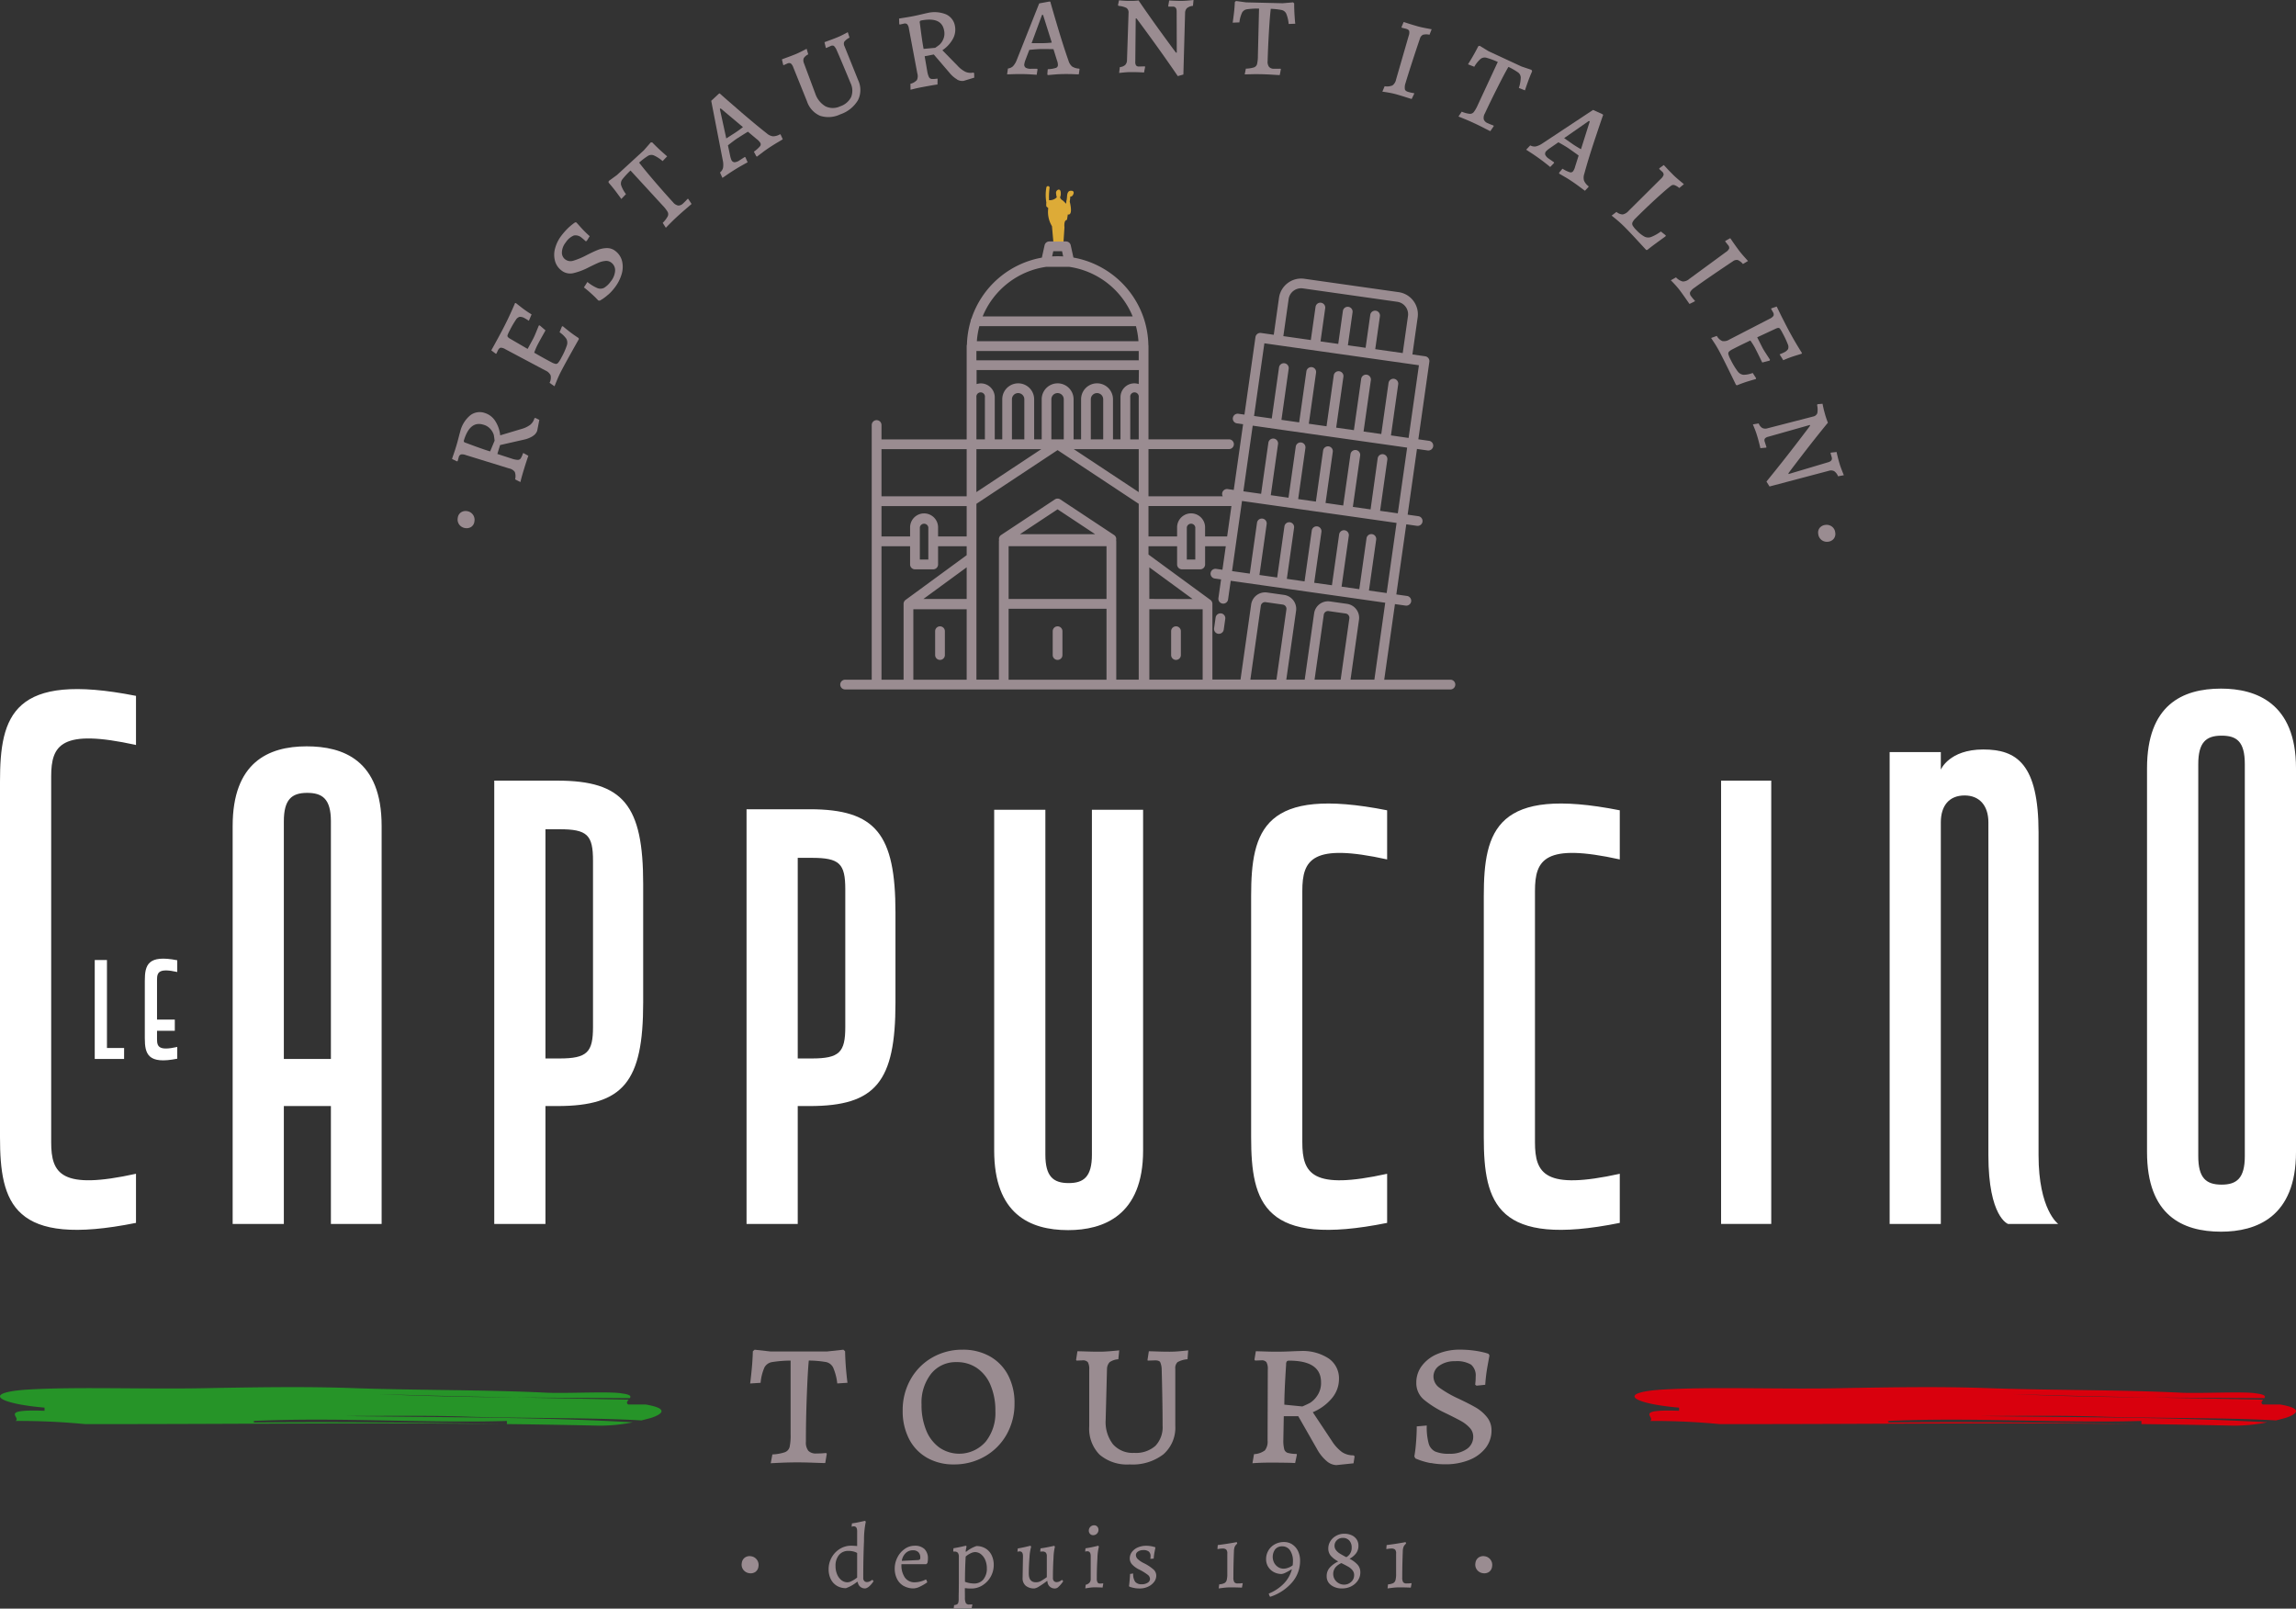 <svg id="logo_Cappuccino" xmlns="http://www.w3.org/2000/svg" xmlns:xlink="http://www.w3.org/1999/xlink" width="214.091" height="150" viewBox="0 0 214.091 150">
  <rect x="0" y="0" width="214.091" height="150" fill="#333333" stroke="none"/>
  <defs>
    <clipPath id="clip-path">
      <rect id="Rectangle_7" data-name="Rectangle 7" width="214.091" height="150" fill="none"/>
    </clipPath>
  </defs>
  <path id="Tracé_61" data-name="Tracé 61" d="M11.571,98.743H8.834V89.52H9.973v8.2h1.6Z" fill="#fff"/>
  <g id="Groupe_12" data-name="Groupe 12">
    <g id="Groupe_11" data-name="Groupe 11" clip-path="url(#clip-path)">
      <path id="Tracé_62" data-name="Tracé 62" d="M14.642,96.925c0,.7.219,1.07,1.886.7V98.72c-2.738.551-3.025-.438-3.025-1.91V91.451c0-1.472.287-2.449,3.025-1.909v1.093c-1.667-.368-1.886,0-1.886.7v3.738H16.3V96.12H14.642Z" fill="#fff"/>
      <path id="Tracé_63" data-name="Tracé 63" d="M0,72.888c0-6.172,1.206-10.27,12.681-8v4.58c-6.991-1.542-7.908,0-7.908,2.941v34.1c0,2.941.917,4.484,7.908,2.941v4.58C1.206,116.346,0,112.2,0,106.028Z" fill="#fff"/>
      <path id="Tracé_64" data-name="Tracé 64" d="M21.694,77.019c0-5.883,3.279-7.425,6.9-7.425,3.375,0,6.991,1.253,6.991,7.425v37.109H30.855V103.135H26.467v10.993H21.694Zm9.161-.434c0-2.122-.819-2.652-2.218-2.652-1.446,0-2.17.627-2.17,2.652V98.747h4.388Z" fill="#fff"/>
      <path id="Tracé_65" data-name="Tracé 65" d="M50.86,103.136v10.992H46.087V72.792h5.881c6.172,0,8.005,2.313,8.005,9.643V93.493c0,7.376-1.833,9.643-8.005,9.643Zm0-4.437h1.3c2.6,0,3.135-.578,3.135-2.941V80.265c0-2.411-.531-2.941-3.135-2.941h-1.3Z" fill="#fff"/>
      <path id="Tracé_66" data-name="Tracé 66" d="M74.385,103.136v10.992H69.612V75.46h5.881c6.172,0,8.005,2.313,8.005,9.643v8.39c0,7.376-1.833,9.643-8.005,9.643Zm0-4.437h1.3c2.6,0,3.134-.578,3.134-2.941V82.933c0-2.411-.531-2.942-3.134-2.942h-1.3Z" fill="#fff"/>
      <path id="Tracé_67" data-name="Tracé 67" d="M106.589,75.508v31.774c0,6.075-3.712,7.424-6.991,7.424-3.617,0-6.895-1.542-6.895-7.424V75.508h4.773v32.159c0,2.026.724,2.652,2.17,2.652,1.4,0,2.17-.578,2.17-2.652V75.508Z" fill="#fff"/>
      <path id="Tracé_68" data-name="Tracé 68" d="M116.662,83.559c0-6.172,1.206-10.27,12.681-8v4.58c-6.991-1.542-7.908,0-7.908,2.941V106.51c0,2.942.917,4.484,7.908,2.942v4.579c-11.475,2.315-12.681-1.831-12.681-8Z" fill="#fff"/>
      <path id="Tracé_69" data-name="Tracé 69" d="M138.356,83.559c0-6.172,1.206-10.27,12.681-8v4.58c-6.991-1.542-7.908,0-7.908,2.941V106.51c0,2.942.917,4.484,7.908,2.942v4.579c-11.475,2.315-12.681-1.831-12.681-8Z" fill="#fff"/>
      <rect id="Rectangle_6" data-name="Rectangle 6" width="4.677" height="41.336" transform="translate(160.483 72.792)" fill="#fff"/>
      <path id="Tracé_70" data-name="Tracé 70" d="M190.085,107.715c0,5.111,1.832,6.413,1.832,6.413H187.24s-1.832-.627-1.832-6.413V76.681c0-1.543-.82-2.507-2.218-2.507-1.447,0-2.218.964-2.218,2.507v37.447H176.2v-44h4.773v1.639s.771-1.88,3.953-1.88c3.134,0,5.16,1.349,5.16,7.762Z" fill="#fff"/>
      <path id="Tracé_71" data-name="Tracé 71" d="M207.1,114.851c-3.617,0-6.9-1.542-6.9-7.425V71.636c0-5.883,3.278-7.425,6.9-7.425,3.278,0,6.991,1.349,6.991,7.425v35.79c0,6.076-3.713,7.425-6.991,7.425m-2.122-7.039c0,2.025.724,2.652,2.17,2.652,1.4,0,2.17-.578,2.17-2.652V71.25c0-2.122-.772-2.652-2.17-2.652-1.446,0-2.17.627-2.17,2.652Z" fill="#fff"/>
      <path id="Tracé_72" data-name="Tracé 72" d="M43.938,49.133a.791.791,0,0,1-.563.108.821.821,0,0,1-.545-.314.788.788,0,0,1-.146-.63.718.718,0,0,1,.3-.52.777.777,0,0,1,.564-.115.812.812,0,0,1,.689.958.7.7,0,0,1-.3.513" fill="#9a8c91"/>
      <path id="Tracé_73" data-name="Tracé 73" d="M49.676,40.669A2.559,2.559,0,0,1,48.83,41l-2.2.5-.253.83,1.358.442a2,2,0,0,0,.545.11.323.323,0,0,0,.271-.134,2.008,2.008,0,0,0,.217-.484l.046-.013.454.25c-.04.1-.1.281-.188.548s-.171.537-.254.809-.146.494-.2.692-.082.333-.1.4l-.495-.248a1.2,1.2,0,0,0-.026-.692.855.855,0,0,0-.528-.328l-4.066-1.255a.813.813,0,0,0-.438-.049.353.353,0,0,0-.2.26l-.1.361-.063.022-.461-.224c.026-.084.079-.245.161-.48s.157-.473.23-.712.149-.511.222-.8.125-.478.156-.581a2.825,2.825,0,0,1,.922-1.489,1.438,1.438,0,0,1,1.359-.227,1.778,1.778,0,0,1,.964.726,3.013,3.013,0,0,1,.478,1.36l1.964-.588a2.5,2.5,0,0,0,.83-.388,1.216,1.216,0,0,0,.4-.617l.079-.032.376.184-.2,1.015a.94.94,0,0,1-.424.5m-3.607-.061a1.456,1.456,0,0,0-.275-.538,1.343,1.343,0,0,0-.721-.47q-1.239-.378-1.8,1.446a.188.188,0,0,0,0,.155.321.321,0,0,0,.173.093q1.527.579,2.266.8l.417-1c-.019-.182-.041-.345-.067-.487" fill="#9a8c91"/>
      <path id="Tracé_74" data-name="Tracé 74" d="M51.243,35.7a1.07,1.07,0,0,0,.1-.7.939.939,0,0,0-.486-.452L47.12,32.562a.833.833,0,0,0-.432-.138c-.092.013-.175.09-.25.23l-.155.326h-.06l-.411-.308c.049-.094.151-.277.3-.548s.315-.568.485-.891a32.677,32.677,0,0,0,1.429-2.971l.077,0,.534.417a10.444,10.444,0,0,0,.93.639l-.252.591a1.7,1.7,0,0,1-.153-.095,2.544,2.544,0,0,0-.224-.133.872.872,0,0,0-.477-.138.607.607,0,0,0-.358.279,8.545,8.545,0,0,0-.547.939,4.18,4.18,0,0,0-.213.447.218.218,0,0,0,0,.2.731.731,0,0,0,.217.174l1.639.954.521-.961c.075-.142.17-.357.288-.648s.195-.48.233-.57l.084-.017.539.465c-.045.087-.14.256-.282.508s-.288.518-.438.8a5.965,5.965,0,0,0-.332.775q.877.509,1.6.887a1.381,1.381,0,0,0,.4.158.279.279,0,0,0,.241-.115,2.619,2.619,0,0,0,.294-.472,6.628,6.628,0,0,0,.507-1.134.774.774,0,0,0-.044-.619,2.417,2.417,0,0,0-.634-.612l.226-.545.084-.015c.075.069.255.216.543.444s.6.447.925.66l.022.1q-.18.312-.732,1.3t-.881,1.615a9.988,9.988,0,0,0-.431.92q-.175.434-.227.558Z" fill="#9a8c91"/>
      <path id="Tracé_75" data-name="Tracé 75" d="M56.7,27.48a4.32,4.32,0,0,1-.515.4c-.141.088-.229.14-.265.157l-.136-.021c-.03-.033-.1-.106-.209-.22s-.268-.263-.477-.452-.424-.37-.65-.543l.325-.508a3.81,3.81,0,0,0,.919.567.765.765,0,0,0,.626-.015,2.059,2.059,0,0,0,.627-.595,1.75,1.75,0,0,0,.41-.988A.875.875,0,0,0,57,24.488a.759.759,0,0,0-.562-.155,2.091,2.091,0,0,0-.621.16c-.2.086-.511.233-.927.439a6.07,6.07,0,0,1-1.447.543,1.3,1.3,0,0,1-1.1-.263,1.654,1.654,0,0,1-.594-.888,2.218,2.218,0,0,1,.014-1.176,3.392,3.392,0,0,1,.614-1.212,6.205,6.205,0,0,1,.547-.622A5.271,5.271,0,0,1,53.4,20.9a2,2,0,0,1,.24-.169l.106.014c.067.074.216.241.45.5a10.075,10.075,0,0,0,.79.778l-.276.444-.091.031c-.021-.017-.063-.053-.124-.112a3.007,3.007,0,0,0-.24-.2.858.858,0,0,0-.743-.228,1.668,1.668,0,0,0-.754.64,1.558,1.558,0,0,0-.36.892.782.782,0,0,0,.3.694.832.832,0,0,0,.763.125,6.646,6.646,0,0,0,1.187-.491c.429-.22.782-.388,1.062-.5a2.4,2.4,0,0,1,.866-.183,1.231,1.231,0,0,1,.8.267,1.688,1.688,0,0,1,.624.927,2.33,2.33,0,0,1-.032,1.222,3.8,3.8,0,0,1-.678,1.305,4.3,4.3,0,0,1-.589.632" fill="#9a8c91"/>
      <path id="Tracé_76" data-name="Tracé 76" d="M61.795,20.784a2.64,2.64,0,0,0,.465-.608.457.457,0,0,0-.006-.42,3.316,3.316,0,0,0-.475-.605L58.793,15.9a7.356,7.356,0,0,0-.772.836.639.639,0,0,0-.107.524,2.88,2.88,0,0,0,.455.841l-.435.454c-.065-.1-.216-.305-.454-.624s-.484-.622-.736-.909l.015-.141.77-.562,2.505-2.3.645-.737.142,0c.271.281.549.552.834.809s.47.419.555.486l-.425.445a3.273,3.273,0,0,0-.827-.535.617.617,0,0,0-.525.039,6.129,6.129,0,0,0-.835.638q.384.518,1.351,1.649t1.815,2.054a.8.8,0,0,0,.478.3.622.622,0,0,0,.462-.207c.118-.108.212-.2.281-.276s.114-.123.133-.141l.057,0,.31.476c-.092.084-.267.236-.524.454s-.5.436-.741.654-.464.435-.684.655-.37.372-.449.457Z" fill="#9a8c91"/>
      <path id="Tracé_77" data-name="Tracé 77" d="M70.521,14.569l-.224-.426a2.916,2.916,0,0,0,.57-.506.276.276,0,0,0,.02-.33,1.263,1.263,0,0,0-.323-.332l-.823-.693q-.232.134-.94.585-.326.208-.924.685l.217,1.033a2.062,2.062,0,0,0,.122.365.338.338,0,0,0,.289.179.93.93,0,0,0,.455-.179l.483-.309.063.023.205.471q-.118.06-.533.293t-.795.476c-.24.153-.453.295-.64.424s-.312.216-.38.259l-.227-.5a.813.813,0,0,0,.282-.425,1.76,1.76,0,0,0-.013-.664L66.318,9.4l.705-.655.086-.039q.03.045,1.647,1.448T71.5,12.438a1.085,1.085,0,0,0,.577.272,1.322,1.322,0,0,0,.661-.192l.051.031.2.44c-.075.048-.215.133-.423.254s-.412.248-.614.377q-.46.294-.855.594c-.263.2-.434.329-.511.39ZM68.484,12.42a9.1,9.1,0,0,0,.791-.569L67.2,10.109l-.078.05.6,2.749Z" fill="#9a8c91"/>
      <path id="Tracé_78" data-name="Tracé 78" d="M76.456,10.792a2.228,2.228,0,0,1-1.208-1.34L73.978,6.3a.864.864,0,0,0-.24-.385.376.376,0,0,0-.34.015l-.329.147-.04-.028-.12-.511c.091-.037.257-.1.5-.188s.488-.181.736-.281q.271-.109.618-.286c.231-.116.382-.194.453-.232l.149.515a1.012,1.012,0,0,0-.417.356.612.612,0,0,0,.005.442L76.02,8.725a2.177,2.177,0,0,0,.953,1.19,1.58,1.58,0,0,0,1.367,0,1.756,1.756,0,0,0,1.025-.865,1.624,1.624,0,0,0-.053-1.3Q79,6.993,78.594,6.027t-.581-1.355a1.164,1.164,0,0,0-.259-.392.34.34,0,0,0-.309.017l-.417.183L77,4.447l-.12-.512c.083-.034.239-.091.469-.174s.461-.172.692-.265q.285-.116.6-.277T79.051,3l.163.509a1.406,1.406,0,0,0-.492.386.489.489,0,0,0,.025.42l1.275,3.168A2.131,2.131,0,0,1,80,9.344a3.037,3.037,0,0,1-1.648,1.318,2.544,2.544,0,0,1-1.9.13" fill="#9a8c91"/>
      <path id="Tracé_79" data-name="Tracé 79" d="M89.224,7.392a2.58,2.58,0,0,1-.684-.6L87.072,5.08l-.852.163.242,1.407a2,2,0,0,0,.156.533.322.322,0,0,0,.244.178,2.016,2.016,0,0,0,.53-.034l.033.034-.009.518c-.107.012-.3.041-.574.089s-.554.1-.833.152-.506.1-.705.149-.333.082-.4.1l-.011-.555a1.2,1.2,0,0,0,.6-.345.858.858,0,0,0,.044-.62L84.752,2.67a.821.821,0,0,0-.16-.41.353.353,0,0,0-.323-.053L83.9,2.29l-.049-.046-.017-.513c.088-.015.254-.043.5-.082s.491-.079.736-.126.523-.107.808-.175.482-.112.586-.133a2.836,2.836,0,0,1,1.748.123,1.444,1.444,0,0,1,.834,1.1,1.778,1.778,0,0,1-.194,1.19,3.037,3.037,0,0,1-.979,1.057l1.433,1.464a2.456,2.456,0,0,0,.73.553,1.225,1.225,0,0,0,.732.064l.065.056.012.418-.988.3a.931.931,0,0,1-.639-.142M87.6,4.171a1.422,1.422,0,0,0,.347-.494,1.344,1.344,0,0,0,.081-.857q-.243-1.269-2.116-.913a.19.19,0,0,0-.136.073.328.328,0,0,0,0,.2q.2,1.618.345,2.379l1.081-.1c.153-.1.286-.2.4-.288" fill="#9a8c91"/>
      <path id="Tracé_80" data-name="Tracé 80" d="M97.658,6.933l.04-.479a2.823,2.823,0,0,0,.753-.12.276.276,0,0,0,.194-.267,1.238,1.238,0,0,0-.094-.453l-.32-1.028c-.179-.008-.546-.013-1.107-.013-.257,0-.641.026-1.147.08L95.6,5.64a1.9,1.9,0,0,0-.094.374.333.333,0,0,0,.147.306.928.928,0,0,0,.479.094h.575l.04.053-.08.507c-.09-.009-.291-.022-.608-.041s-.625-.026-.927-.026q-.426,0-.767.013c-.226.009-.379.013-.459.013l.08-.545a.822.822,0,0,0,.466-.208,1.748,1.748,0,0,0,.347-.566L96.9.318l.947-.174.094.015q0,.053.607,2.106t1.087,3.4a1.1,1.1,0,0,0,.339.54,1.339,1.339,0,0,0,.661.194l.027.053-.068.479c-.087,0-.252,0-.492-.013s-.481-.013-.72-.013c-.366,0-.713.013-1.041.041S97.8,6.992,97.7,7ZM97.1,4.026a9.215,9.215,0,0,0,.974-.053l-.815-2.587h-.094l-.973,2.64Z" fill="#9a8c91"/>
      <path id="Tracé_81" data-name="Tracé 81" d="M109.717,1.054q0-.44-.36-.44h-.4L108.93.56l.093-.519c.08.009.232.018.454.026s.449.013.68.013q.294,0,.661-.033c.244-.022.4-.038.473-.047l-.053.547a1.025,1.025,0,0,0-.554.207.636.636,0,0,0-.18.46l-.16,5.735-.52.148q-1.268-1.854-2.561-3.629t-1.294-1.747H105.9l-.039,4.042a.552.552,0,0,0,.079.346.334.334,0,0,0,.267.094l.534-.014.04.04-.107.534c-.08-.009-.238-.018-.473-.027s-.483-.013-.741-.013a6.314,6.314,0,0,0-.653.034l-.454.045.067-.546a.838.838,0,0,0,.493-.194.646.646,0,0,0,.174-.459l.146-4.4a.51.51,0,0,0-.193-.461,1.956,1.956,0,0,0-.74-.193l-.054-.066.094-.453c.071.007.206.019.406.032s.4.02.607.02.37,0,.521-.013a2.583,2.583,0,0,0,.293-.026q1.082,1.586,2.288,3.24t1.207,1.627h.067Z" fill="#9a8c91"/>
      <path id="Tracé_82" data-name="Tracé 82" d="M116.17,6.4a2.632,2.632,0,0,0,.757-.116.459.459,0,0,0,.287-.306,3.27,3.27,0,0,0,.078-.766L117.4.8a7.148,7.148,0,0,0-1.136.066.633.633,0,0,0-.441.3,2.918,2.918,0,0,0-.255.922l-.628.025q.032-.173.105-.765t.1-1.166l.109-.09.944.129,3.4.081.977-.083.1.095c0,.392.013.779.039,1.162s.048.627.063.736l-.615.024a3.267,3.267,0,0,0-.224-.958.625.625,0,0,0-.4-.338,6.349,6.349,0,0,0-1.044-.117q-.083.637-.171,2.123T118.2,5.691a.8.8,0,0,0,.135.55.618.618,0,0,0,.476.172c.159,0,.291,0,.393,0s.167-.009.194-.009l.039.042L119.331,7c-.124,0-.355-.015-.693-.036s-.666-.037-.986-.043-.636-.009-.947,0-.525.012-.641.018Z" fill="#9a8c91"/>
      <path id="Tracé_83" data-name="Tracé 83" d="M129.11,8.041a1.289,1.289,0,0,0,.729-.076.884.884,0,0,0,.337-.549l1.178-4.075a.836.836,0,0,0,.046-.452c-.031-.086-.123-.152-.276-.2l-.427-.108-.012-.059.2-.469c.051.014.189.059.413.132s.52.162.888.268q.3.084.735.168l.573.108-.2.512a1.294,1.294,0,0,0-.61,0,.569.569,0,0,0-.282.355q-.345,1.013-.744,2.243t-.6,1.911A1.19,1.19,0,0,0,131,8.33c.033.112.14.193.319.244.12.035.23.061.331.081a1.841,1.841,0,0,0,.206.031l.011.058-.237.488c-.1-.029-.294-.089-.573-.178s-.561-.174-.843-.255a7.333,7.333,0,0,0-.763-.169c-.277-.047-.462-.074-.552-.081Z" fill="#9a8c91"/>
      <path id="Tracé_84" data-name="Tracé 84" d="M136.3,10.414a2.683,2.683,0,0,0,.74.2.458.458,0,0,0,.385-.167,3.294,3.294,0,0,0,.378-.671l1.859-4a7.335,7.335,0,0,0-1.068-.393.633.633,0,0,0-.525.1,2.859,2.859,0,0,0-.6.742l-.585-.228c.064-.1.2-.316.4-.659s.389-.685.558-1.028l.136-.04.814.5,3.085,1.432.928.312.058.131c-.157.358-.3.719-.428,1.079s-.208.6-.237.7l-.573-.222a3.3,3.3,0,0,0,.177-.969.618.618,0,0,0-.237-.47,6.2,6.2,0,0,0-.91-.526q-.33.552-1,1.879t-1.2,2.465a.8.8,0,0,0-.1.557.619.619,0,0,0,.368.347c.145.068.266.118.362.154s.157.058.181.069l.02.053-.32.469c-.114-.052-.32-.155-.621-.31s-.6-.3-.887-.434-.58-.262-.868-.38-.486-.2-.594-.24Z" fill="#9a8c91"/>
      <path id="Tracé_85" data-name="Tracé 85" d="M145.386,16.1l.307-.371a2.815,2.815,0,0,0,.687.333.275.275,0,0,0,.312-.108,1.265,1.265,0,0,0,.183-.424l.325-1.026q-.21-.164-.9-.644c-.212-.149-.541-.345-.986-.592l-.872.6a2.086,2.086,0,0,0-.291.252.337.337,0,0,0-.055.335.937.937,0,0,0,.341.352l.469.328,0,.066-.357.37c-.067-.058-.226-.185-.474-.38s-.5-.379-.745-.552-.445-.306-.636-.429-.319-.207-.384-.253l.378-.4a.821.821,0,0,0,.5.1,1.814,1.814,0,0,0,.609-.266l4.749-3.142.876.4.069.064q-.031.045-.71,2.075T147.73,16.2a1.092,1.092,0,0,0-.031.637,1.314,1.314,0,0,0,.431.536l-.009.06-.33.354q-.109-.075-.4-.293c-.192-.144-.386-.286-.583-.423-.3-.208-.59-.4-.875-.563s-.471-.275-.556-.323Zm1.206-2.7a9.3,9.3,0,0,0,.828.513l.816-2.587-.076-.053-2.311,1.607Z" fill="#9a8c91"/>
      <path id="Tracé_86" data-name="Tracé 86" d="M150.727,19.76a.941.941,0,0,0,.584.236,1,1,0,0,0,.556-.34l3-2.981a.841.841,0,0,0,.258-.372A.368.368,0,0,0,154.98,16l-.265-.245.01-.066.415-.3c.031.032.122.129.273.293s.359.377.623.641c.138.138.319.3.542.486s.371.306.439.364l-.434.358a1.358,1.358,0,0,0-.448-.269.331.331,0,0,0-.278.033c-.076.051-.22.164-.434.34q-1.359,1.169-2.9,2.707a1.427,1.427,0,0,0-.3.387.345.345,0,0,0,.024.315,2.188,2.188,0,0,0,.363.439,3.022,3.022,0,0,0,.742.589.785.785,0,0,0,.616.023,3.965,3.965,0,0,0,.9-.509l.462.368-.029.085c-.094.069-.311.227-.651.472s-.688.509-1.047.791l-.1.011-.882-.957c-.45-.489-.834-.893-1.156-1.213-.251-.252-.5-.474-.734-.67s-.391-.318-.454-.367Z" fill="#9a8c91"/>
      <path id="Tracé_87" data-name="Tracé 87" d="M156.28,25.864a1.293,1.293,0,0,0,.624.384.883.883,0,0,0,.6-.228l3.42-2.51a.846.846,0,0,0,.312-.329.372.372,0,0,0-.1-.325l-.273-.346.028-.054.447-.247q.046.065.246.357t.541.754q.181.246.479.582c.2.223.328.369.388.435l-.471.282a1.306,1.306,0,0,0-.483-.373.57.57,0,0,0-.441.11q-.891.591-1.959,1.322T158,26.829a1.2,1.2,0,0,0-.406.416.414.414,0,0,0,.1.388c.074.1.145.189.213.266a1.54,1.54,0,0,0,.144.149l-.027.054-.485.242q-.095-.129-.345-.491c-.168-.241-.338-.481-.512-.716a6.972,6.972,0,0,0-.5-.6q-.287-.311-.387-.4Z" fill="#9a8c91"/>
      <path id="Tracé_88" data-name="Tracé 88" d="M160.084,31.323a1.073,1.073,0,0,0,.521.482.945.945,0,0,0,.648-.142l3.757-1.938a.848.848,0,0,0,.36-.278.371.371,0,0,0-.047-.336l-.178-.314.035-.048.487-.163q.073.142.277.563c.136.28.287.582.456.905a32.509,32.509,0,0,0,1.626,2.869l-.041.066-.647.2a10.091,10.091,0,0,0-1.056.4l-.342-.543c.032-.017.086-.04.166-.072a2.26,2.26,0,0,0,.237-.108.881.881,0,0,0,.385-.312.6.6,0,0,0-.024-.454,8.37,8.37,0,0,0-.461-.986,3.648,3.648,0,0,0-.245-.428.219.219,0,0,0-.162-.111.75.75,0,0,0-.268.078l-1.718.8.493.977c.074.141.2.343.368.6s.283.434.336.517l-.035.078-.689.178c-.045-.086-.13-.261-.256-.521s-.262-.533-.409-.817a6.043,6.043,0,0,0-.447-.714q-.918.432-1.639.806a1.361,1.361,0,0,0-.358.239.277.277,0,0,0-.044.263,2.667,2.667,0,0,0,.22.51,6.726,6.726,0,0,0,.643,1.063.768.768,0,0,0,.534.317,2.4,2.4,0,0,0,.865-.171l.318.495-.034.078c-.1.023-.324.086-.675.193s-.707.235-1.07.384l-.1-.04q-.154-.325-.653-1.344t-.826-1.645q-.252-.484-.508-.878c-.172-.262-.282-.43-.331-.506Z" fill="#9a8c91"/>
      <path id="Tracé_89" data-name="Tracé 89" d="M170.477,43.1q.423-.125.321-.47l-.113-.384.043-.041.526-.057c.014.079.048.226.1.443s.114.435.179.656q.084.282.219.624t.178.442l-.539.1a1.032,1.032,0,0,0-.355-.473.63.63,0,0,0-.492-.043L165,45.363l-.287-.458q1.421-1.74,2.758-3.481t1.311-1.734l-.019-.063-3.888,1.1a.55.55,0,0,0-.311.174.337.337,0,0,0-.014.282l.163.509-.027.049-.541.049c-.015-.08-.051-.235-.109-.463s-.123-.466-.2-.714q-.087-.294-.216-.617c-.086-.216-.144-.357-.173-.422l.544-.09a.844.844,0,0,0,.324.418.65.65,0,0,0,.491.037l4.264-1.1a.511.511,0,0,0,.387-.315,1.937,1.937,0,0,0-.023-.766l.048-.069.462-.039c.011.071.039.2.082.4s.1.392.153.587.108.353.159.5.088.233.108.274q-1.217,1.485-2.463,3.109t-1.221,1.618l.019.064Z" fill="#9a8c91"/>
      <path id="Tracé_90" data-name="Tracé 90" d="M169.688,49.21a.791.791,0,0,1,.511-.262.823.823,0,0,1,.611.149.785.785,0,0,1,.316.564.717.717,0,0,1-.145.583.776.776,0,0,1-.51.269.809.809,0,0,1-.929-.726.7.7,0,0,1,.146-.577" fill="#9a8c91"/>
      <path id="Tracé_91" data-name="Tracé 91" d="M79.984,147.525l-.059-.025a3.613,3.613,0,0,1-1.045.592,1.62,1.62,0,0,1-.845-.22,1.493,1.493,0,0,1-.569-.623,2.05,2.05,0,0,1-.2-.922,2.2,2.2,0,0,1,.28-1.094,2.165,2.165,0,0,1,.761-.8,1.962,1.962,0,0,1,1.041-.3,5.462,5.462,0,0,1,.577.034v-1.387q0-.452-.309-.452a.643.643,0,0,0-.126.013.366.366,0,0,0-.083.021l.033-.31q.36-.049.745-.134c.256-.055.421-.092.493-.108l.05.108a8.3,8.3,0,0,0-.163,1.764q-.072,1.623-.071,3.455a.4.4,0,0,0,.092.284.327.327,0,0,0,.251.1.582.582,0,0,0,.23-.048.947.947,0,0,0,.184-.1c.047-.033.077-.056.088-.066l.117.132c-.017.029-.059.088-.125.18a2.1,2.1,0,0,1-.264.29.869.869,0,0,1-.339.2.658.658,0,0,1-.744-.593m-.59-.077a2.257,2.257,0,0,0,.347-.2c.1-.07.156-.116.184-.138v-2.292c-.016-.01-.058-.031-.125-.062a1.47,1.47,0,0,0-.28-.087,1.681,1.681,0,0,0-.406-.043,1.1,1.1,0,0,0-.882.381,1.557,1.557,0,0,0-.322,1.04,1.931,1.931,0,0,0,.146.762,1.349,1.349,0,0,0,.4.544.881.881,0,0,0,.556.2.854.854,0,0,0,.38-.1" fill="#9a8c91"/>
      <path id="Tracé_92" data-name="Tracé 92" d="M84.266,147.888a1.555,1.555,0,0,1-.619-.653,2.076,2.076,0,0,1-.218-.965,2.255,2.255,0,0,1,.256-1.055,2.11,2.11,0,0,1,.681-.785,1.576,1.576,0,0,1,.912-.294,1.279,1.279,0,0,1,.928.31,1.206,1.206,0,0,1,.318.9,1.462,1.462,0,0,1-.05.41l-.109.1H84.057a2.005,2.005,0,0,0,.322,1.25,1.089,1.089,0,0,0,.924.439,2.416,2.416,0,0,0,1.02-.259l.05.016.093.243a4.392,4.392,0,0,1-.666.393,1.477,1.477,0,0,1-.614.176,1.821,1.821,0,0,1-.92-.23m1.338-2.413a.3.3,0,0,0,.167-.059.24.24,0,0,0,.042-.167.681.681,0,0,0-.18-.51.7.7,0,0,0-.514-.175.939.939,0,0,0-.673.267,1.241,1.241,0,0,0-.356.719Z" fill="#9a8c91"/>
      <path id="Tracé_93" data-name="Tracé 93" d="M88.965,149.674a.78.78,0,0,0,.272-.076.261.261,0,0,0,.121-.167,1.378,1.378,0,0,0,.034-.359c0-.235,0-.435.008-.6l.008-.787v-2.492a.645.645,0,0,0-.092-.4.388.388,0,0,0-.317-.112h-.092l-.025-.034.025-.276q.36-.059.715-.138c.237-.053.389-.087.456-.1l.05.067c-.006.027-.019.088-.038.179s-.035.183-.046.272l.034.059a3.019,3.019,0,0,1,.97-.544,1.608,1.608,0,0,1,.844.221,1.489,1.489,0,0,1,.569.624,2.031,2.031,0,0,1,.2.92,2.224,2.224,0,0,1-1.046,1.894,1.92,1.92,0,0,1-1.036.3c-.123,0-.245,0-.364-.013s-.2-.015-.247-.02l.008.861a1.167,1.167,0,0,0,.08.523.329.329,0,0,0,.313.138l.285-.009.016.026-.067.317H89.81c-.2,0-.386.009-.556.026s-.281.027-.33.033Zm2.731-2.4a1.565,1.565,0,0,0,.322-1.041,1.931,1.931,0,0,0-.146-.762,1.35,1.35,0,0,0-.4-.543.88.88,0,0,0-.556-.2,1.018,1.018,0,0,0-.41.113,2.026,2.026,0,0,0-.46.3q-.067,1.1-.067,2.358a2.486,2.486,0,0,0,.837.159,1.1,1.1,0,0,0,.882-.38" fill="#9a8c91"/>
      <path id="Tracé_94" data-name="Tracé 94" d="M95.079,144.664a.7.7,0,0,0-.125.012.429.429,0,0,0-.084.021l.033-.309q.327-.051.7-.138c.251-.059.416-.1.494-.114l.05.1a4.64,4.64,0,0,0-.151.987q-.066.77-.067,1.5,0,.821.669.82a.95.95,0,0,0,.469-.121,5.964,5.964,0,0,0,.543-.356v-1.94a.515.515,0,0,0-.092-.351.429.429,0,0,0-.326-.1l-.2.008.034-.3c.245-.034.5-.078.769-.133s.441-.092.519-.11l.05.1a4.873,4.873,0,0,0-.129,1.045c-.037.57-.055,1.188-.055,1.858a.4.4,0,0,0,.092.284.323.323,0,0,0,.251.1.6.6,0,0,0,.23-.046.971.971,0,0,0,.184-.1,1.019,1.019,0,0,0,.088-.067l.117.133c-.023.034-.074.1-.155.209a2.388,2.388,0,0,1-.284.31.464.464,0,0,1-.289.151.669.669,0,0,1-.744-.678l-.042-.016a7.566,7.566,0,0,1-.724.5,1.148,1.148,0,0,1-.439.193,1.213,1.213,0,0,1-.823-.252.9.9,0,0,1-.289-.718l.034-2.033c0-.3-.1-.451-.31-.451" fill="#9a8c91"/>
      <path id="Tracé_95" data-name="Tracé 95" d="M101.235,147.775a.684.684,0,0,0,.359-.2.519.519,0,0,0,.109-.347v-2.124q0-.451-.31-.452a.632.632,0,0,0-.125.013.453.453,0,0,0-.084.021l.034-.31q.351-.051.723-.133c.248-.057.409-.092.481-.11l.042.1a4.947,4.947,0,0,0-.134,1.075q-.059.9-.058,1.886a.73.73,0,0,0,.066.355.241.241,0,0,0,.226.113,1.658,1.658,0,0,0,.176-.009c.056-.005.1-.008.117-.008l.017.034-.067.359c-.05-.005-.145-.011-.284-.016s-.293-.008-.46-.008a3.382,3.382,0,0,0-.5.041c-.187.028-.308.048-.364.059Zm.4-4.751a.441.441,0,0,1-.109-.3.484.484,0,0,1,.142-.347.473.473,0,0,1,.352-.146.38.38,0,0,1,.3.125.449.449,0,0,1,.109.3.487.487,0,0,1-.142.348.476.476,0,0,1-.352.146.376.376,0,0,1-.3-.126" fill="#9a8c91"/>
      <path id="Tracé_96" data-name="Tracé 96" d="M105.805,148.081a2.4,2.4,0,0,1-.347-.08,1.662,1.662,0,0,1-.159-.058l-.025-.059c.016-.083.036-.256.059-.518s.036-.464.041-.6l.293-.042a1.249,1.249,0,0,0,.184.777.766.766,0,0,0,.627.226.955.955,0,0,0,.535-.142.414.414,0,0,0,.218-.351.5.5,0,0,0-.2-.381,4.847,4.847,0,0,0-.774-.481,2.272,2.272,0,0,1-.694-.493.826.826,0,0,1-.218-.553,1,1,0,0,1,.2-.606,1.341,1.341,0,0,1,.552-.426,1.931,1.931,0,0,1,.786-.155,2.516,2.516,0,0,1,.385.029,2.844,2.844,0,0,1,.3.063c.078.022.128.037.15.042l.017.042-.075.38a5.427,5.427,0,0,0-.084.64l-.309.025c0-.016,0-.05.008-.1a1.2,1.2,0,0,0,.008-.143.542.542,0,0,0-.163-.438.8.8,0,0,0-.522-.138.835.835,0,0,0-.481.134.388.388,0,0,0-.2.326.53.53,0,0,0,.172.376,2.259,2.259,0,0,0,.556.377,4.136,4.136,0,0,1,.924.606.78.78,0,0,1,.247.564.967.967,0,0,1-.209.594,1.449,1.449,0,0,1-.565.439,1.79,1.79,0,0,1-.757.164,2.941,2.941,0,0,1-.489-.038" fill="#9a8c91"/>
      <path id="Tracé_97" data-name="Tracé 97" d="M113.687,147.734a1.28,1.28,0,0,0,.477-.109.438.438,0,0,0,.217-.276,2.083,2.083,0,0,0,.059-.569v-1.906a.518.518,0,0,0-.105-.386.523.523,0,0,0-.347-.091,1.819,1.819,0,0,0-.255.02c-.1.014-.16.025-.188.03l-.025-.025.033-.353c.056,0,.169-.019.339-.041s.364-.05.582-.084q.667-.108.752-.129a.608.608,0,0,1,.092-.02l.05.142a.853.853,0,0,0-.23.28,1.25,1.25,0,0,0-.079.422q-.051,1.33-.051,2.442a.84.84,0,0,0,.084.452.377.377,0,0,0,.326.117c.1,0,.193,0,.277-.008s.139-.012.167-.017l.016.033-.075.385c-.078-.005-.226-.011-.443-.017s-.441-.008-.669-.008a5.086,5.086,0,0,0-.611.042c-.228.028-.376.047-.443.058Z" fill="#9a8c91"/>
      <path id="Tracé_98" data-name="Tracé 98" d="M120.5,144.016a1.5,1.5,0,0,1,.535.619,2.059,2.059,0,0,1,.192.907,3.061,3.061,0,0,1-.736,2,4.526,4.526,0,0,1-2.041,1.351l-.058-.042-.092-.251a4.1,4.1,0,0,0,1.413-.94,3.008,3.008,0,0,0,.745-1.31l-.025-.016a5.6,5.6,0,0,1-.569.318,1.036,1.036,0,0,1-.36.117,1.5,1.5,0,0,1-.731-.18,1.363,1.363,0,0,1-.523-.493,1.315,1.315,0,0,1-.193-.7,1.584,1.584,0,0,1,.218-.82,1.534,1.534,0,0,1,.6-.576,1.728,1.728,0,0,1,.849-.209,1.4,1.4,0,0,1,.778.221m-.377,2.174a1.586,1.586,0,0,0,.41-.221,2.875,2.875,0,0,0,.025-.377,1.726,1.726,0,0,0-.268-1.02.852.852,0,0,0-.735-.376.811.811,0,0,0-.644.267,1.2,1.2,0,0,0-.1,1.275,1.09,1.09,0,0,0,.368.394.93.93,0,0,0,.506.146,1.234,1.234,0,0,0,.435-.088" fill="#9a8c91"/>
      <path id="Tracé_99" data-name="Tracé 99" d="M124.126,147.813a.976.976,0,0,1-.418-.833,1.158,1.158,0,0,1,.33-.852,2.555,2.555,0,0,1,.748-.528,2.451,2.451,0,0,1-.681-.514,1.028,1.028,0,0,1-.247-.707,1.246,1.246,0,0,1,.193-.665,1.42,1.42,0,0,1,.539-.505,1.56,1.56,0,0,1,.774-.193,1.614,1.614,0,0,1,.635.126,1.1,1.1,0,0,1,.485.38,1.02,1.02,0,0,1,.184.614,1.129,1.129,0,0,1-.246.737,1.885,1.885,0,0,1-.582.476,2.644,2.644,0,0,1,.74.544,1.057,1.057,0,0,1,.264.736,1.323,1.323,0,0,1-.226.744,1.594,1.594,0,0,1-.615.544,1.856,1.856,0,0,1-.865.2,1.671,1.671,0,0,1-1.012-.3m1.865-.31a.826.826,0,0,0,.276-.631.7.7,0,0,0-.159-.46,1.373,1.373,0,0,0-.377-.318q-.218-.126-.652-.343a1.51,1.51,0,0,0-.531.372.991.991,0,0,0-.1,1.133,1.019,1.019,0,0,0,.368.364,1,1,0,0,0,.518.138.931.931,0,0,0,.653-.255m.05-3.191a.933.933,0,0,0-.23-.673.787.787,0,0,0-.59-.238.755.755,0,0,0-.56.218.7.7,0,0,0-.218.509.665.665,0,0,0,.147.427,1.3,1.3,0,0,0,.351.309c.137.084.336.2.6.335a.972.972,0,0,0,.5-.887" fill="#9a8c91"/>
      <path id="Tracé_100" data-name="Tracé 100" d="M129.427,147.734a1.28,1.28,0,0,0,.477-.109.438.438,0,0,0,.217-.276,2.083,2.083,0,0,0,.059-.569v-1.906a.518.518,0,0,0-.1-.386.523.523,0,0,0-.347-.091,1.819,1.819,0,0,0-.255.02c-.1.014-.16.025-.188.03l-.025-.025.033-.353c.056,0,.169-.019.339-.041s.364-.05.582-.084q.667-.108.752-.129a.608.608,0,0,1,.092-.02l.05.142a.853.853,0,0,0-.23.28,1.25,1.25,0,0,0-.079.422q-.051,1.33-.051,2.442a.84.84,0,0,0,.084.452.377.377,0,0,0,.326.117c.1,0,.193,0,.277-.008s.139-.012.167-.017l.016.033-.075.385c-.078-.005-.226-.011-.443-.017s-.441-.008-.669-.008a5.086,5.086,0,0,0-.611.042c-.228.028-.376.047-.443.058Z" fill="#9a8c91"/>
      <path id="Tracé_101" data-name="Tracé 101" d="M72.021,135.621a4.16,4.16,0,0,0,1.171-.207.718.718,0,0,0,.436-.489,5.181,5.181,0,0,0,.093-1.191v-6.862a11.209,11.209,0,0,0-1.763.144.989.989,0,0,0-.673.487,4.536,4.536,0,0,0-.363,1.441l-.975.063q.042-.27.135-1.192T70.2,126l.166-.144,1.472.165h5.287l1.514-.165L78.8,126q.02.912.1,1.8c.055.594.1.975.125,1.14l-.954.063a5.164,5.164,0,0,0-.384-1.483.964.964,0,0,0-.642-.508,9.646,9.646,0,0,0-1.628-.144q-.1.995-.187,3.306t-.082,4.26a1.25,1.25,0,0,0,.228.851.972.972,0,0,0,.746.249q.374,0,.612-.021c.159-.013.259-.021.3-.021l.061.062-.145.872c-.193,0-.553-.011-1.078-.031s-1.037-.032-1.534-.032-.988.011-1.472.032-.816.037-1,.05Z" fill="#9a8c91"/>
      <path id="Tracé_102" data-name="Tracé 102" d="M86.441,135.932a4.229,4.229,0,0,1-1.679-1.762,5.644,5.644,0,0,1-.591-2.633,5.788,5.788,0,0,1,.736-2.913,5.354,5.354,0,0,1,2.011-2.032,5.6,5.6,0,0,1,2.851-.737,5.058,5.058,0,0,1,2.529.621,4.294,4.294,0,0,1,1.7,1.753,5.518,5.518,0,0,1,.6,2.624,5.791,5.791,0,0,1-.736,2.911,5.394,5.394,0,0,1-2.032,2.043,5.7,5.7,0,0,1-2.892.747,4.946,4.946,0,0,1-2.5-.622m5.443-1.463a4.288,4.288,0,0,0,.933-2.891,6.054,6.054,0,0,0-.446-2.406,3.59,3.59,0,0,0-1.265-1.6,3.273,3.273,0,0,0-1.9-.559,2.942,2.942,0,0,0-2.374,1.077,4.35,4.35,0,0,0-.9,2.882,6.16,6.16,0,0,0,.436,2.406,3.645,3.645,0,0,0,1.233,1.606,3.268,3.268,0,0,0,4.282-.519" fill="#9a8c91"/>
      <path id="Tracé_103" data-name="Tracé 103" d="M102.53,135.642a3.453,3.453,0,0,1-.965-2.634v-5.287a1.317,1.317,0,0,0-.124-.694.579.579,0,0,0-.5-.176l-.559.021-.042-.063.125-.809c.151,0,.428.008.829.021s.809.021,1.224.021q.455,0,1.057-.052c.4-.034.663-.059.788-.073l-.083.83a1.616,1.616,0,0,0-.809.269.962.962,0,0,0-.249.643l-.124,4.749a3.385,3.385,0,0,0,.684,2.269,2.449,2.449,0,0,0,1.97.8,2.739,2.739,0,0,0,1.98-.652,2.524,2.524,0,0,0,.674-1.9q0-1.284-.031-2.913t-.053-2.291a1.776,1.776,0,0,0-.144-.715c-.07-.1-.222-.155-.457-.155l-.7.021-.021-.063.124-.809c.138,0,.4.008.778.021s.763.021,1.151.021c.318,0,.659-.017,1.025-.052s.606-.059.716-.073l-.062.83a2.209,2.209,0,0,0-.933.269.763.763,0,0,0-.208.623v5.307a3.309,3.309,0,0,1-1.109,2.665,4.707,4.707,0,0,1-3.141.943,3.937,3.937,0,0,1-2.809-.912" fill="#9a8c91"/>
      <path id="Tracé_104" data-name="Tracé 104" d="M123.667,136.211a3.983,3.983,0,0,1-.871-1.108l-1.741-3.048h-1.348l-.041,2.218a3.16,3.16,0,0,0,.082.861.5.5,0,0,0,.322.341,3.112,3.112,0,0,0,.819.1l.041.063-.166.788c-.165-.014-.466-.025-.9-.031s-.875-.011-1.317-.011-.8.007-1.119.021-.533.027-.643.04l.145-.849a1.837,1.837,0,0,0,1.016-.353,1.326,1.326,0,0,0,.249-.932l.021-6.615a1.26,1.26,0,0,0-.125-.673.548.548,0,0,0-.477-.176l-.58.021-.062-.084L117.1,126c.137,0,.4.008.787.021s.775.021,1.162.021.829-.011,1.285-.031.768-.032.933-.032a4.4,4.4,0,0,1,2.633.7,2.242,2.242,0,0,1,.954,1.918,2.779,2.779,0,0,1-.643,1.763,4.672,4.672,0,0,1-1.8,1.326l1.763,2.654a3.876,3.876,0,0,0,.954,1.058,1.9,1.9,0,0,0,1.1.31l.082.1-.1.642-1.6.167a1.459,1.459,0,0,1-.933-.4m-1.544-5.39a2.229,2.229,0,0,0,.673-.654,2.079,2.079,0,0,0,.374-1.284q0-2.013-2.965-2.011a.291.291,0,0,0-.228.071.5.5,0,0,0-.063.3q-.165,2.53-.166,3.732l1.68.167c.263-.111.494-.219.695-.322" fill="#9a8c91"/>
      <path id="Tracé_105" data-name="Tracé 105" d="M133.4,136.43a6.729,6.729,0,0,1-.974-.259c-.243-.09-.391-.149-.446-.177l-.1-.187c.014-.069.038-.224.073-.466s.069-.581.1-1.016.052-.874.052-1.317l.933-.083a5.845,5.845,0,0,0,.177,1.67,1.183,1.183,0,0,0,.611.756,3.215,3.215,0,0,0,1.327.208,2.714,2.714,0,0,0,1.607-.435,1.361,1.361,0,0,0,.611-1.162,1.184,1.184,0,0,0-.342-.839,3.194,3.194,0,0,0-.788-.612q-.445-.249-1.42-.726a9.438,9.438,0,0,1-2.042-1.265,2.019,2.019,0,0,1-.715-1.6,2.563,2.563,0,0,1,.529-1.575,3.456,3.456,0,0,1,1.461-1.1,5.29,5.29,0,0,1,2.073-.393,9.471,9.471,0,0,1,1.286.082,8.339,8.339,0,0,1,.953.177,3.056,3.056,0,0,1,.436.134l.083.146c-.028.151-.09.494-.186,1.025a15.308,15.308,0,0,0-.208,1.712l-.808.082-.125-.082c0-.042.007-.128.021-.26a4.718,4.718,0,0,0,.021-.487,1.335,1.335,0,0,0-.425-1.13,2.6,2.6,0,0,0-1.5-.322,2.429,2.429,0,0,0-1.441.4,1.215,1.215,0,0,0-.57,1.026,1.291,1.291,0,0,0,.57,1.057,10.461,10.461,0,0,0,1.732.995q1.016.479,1.627.83a3.735,3.735,0,0,1,1.047.892,1.921,1.921,0,0,1,.436,1.244,2.635,2.635,0,0,1-.55,1.648,3.621,3.621,0,0,1-1.534,1.12,5.874,5.874,0,0,1-2.25.4,6.785,6.785,0,0,1-1.337-.124" fill="#9a8c91"/>
      <path id="Tracé_106" data-name="Tracé 106" d="M59.81,132.45l-.791-.045c-4.85-.219-9.7-.146-15.089-.292-3.773-.147-8.084-.074-11.855-.074,8.94.135,18.336.084,26.925.59a15.8,15.8,0,0,1-3.114.31q-4.361-.1-8.621-.148v-.29c-8.083.219-15.629-.366-23.712,0,.288.039.117.1.057.145h0c-.053.042-.02.074.483.074-.5,0-.536-.032-.483-.074,7.953-.071,15.389,0,23.33.141-12.331-.136-24.219.006-36.859.006H7.926A63.9,63.9,0,0,0,1.46,132.5c.538-.366-1.618-1.1,2.694-.95v-.293c-4.312-.365-5.929-1.388-1.617-1.681,4.849-.292,11.317,0,17.243-.146,4.313-.073,8.624-.146,12.934,0,5.928.22,12.4.146,18.322.439,2.156.073,5.929-.146,7.007.073.774.105.805.26.686.434-3.543-.026-7.075-.034-10.568-.066-4.285-.082-8.57-.173-12.852-.318,4.188.2,8.489.278,12.852.318,3.485.067,6.972.128,10.457.206-.127.149-.25.305-.037.449H60.2c2.157.365,1.616.877.54,1.242-.274.075-.583.158-.927.242" fill="#269428"/>
      <path id="Tracé_107" data-name="Tracé 107" d="M212.222,132.45l-.791-.045c-4.85-.219-9.7-.146-15.089-.292-3.773-.147-8.084-.074-11.855-.074,8.94.135,18.336.084,26.925.59a15.8,15.8,0,0,1-3.114.31q-4.36-.1-8.621-.148v-.29c-8.083.219-15.629-.366-23.712,0,.288.039.117.1.057.145h0c-.053.042-.02.074.483.074-.5,0-.536-.032-.483-.074,7.953-.071,15.389,0,23.33.141-12.331-.136-24.22.006-36.859.006h-2.155a63.9,63.9,0,0,0-6.466-.292c.538-.366-1.618-1.1,2.694-.95v-.293c-4.312-.365-5.929-1.388-1.617-1.681,4.849-.292,11.317,0,17.243-.146,4.313-.073,8.624-.146,12.934,0,5.928.22,12.395.146,18.322.439,2.156.073,5.929-.146,7.007.073.774.105.8.26.686.434-3.543-.026-7.075-.034-10.568-.066-4.285-.082-8.57-.173-12.852-.318,4.188.2,8.489.278,12.852.318,3.485.067,6.972.128,10.457.206-.127.149-.25.305-.037.449h1.616c2.157.365,1.616.877.54,1.242-.274.075-.583.158-.927.242" fill="#d9000d"/>
      <path id="Tracé_108" data-name="Tracé 108" d="M70.422,146.587a.791.791,0,0,1-.563.108.821.821,0,0,1-.545-.314.788.788,0,0,1-.146-.63.718.718,0,0,1,.3-.52.777.777,0,0,1,.564-.115.812.812,0,0,1,.689.958.7.7,0,0,1-.3.513" fill="#9a8c91"/>
      <path id="Tracé_109" data-name="Tracé 109" d="M138.831,146.587a.791.791,0,0,1-.563.108.821.821,0,0,1-.545-.314.788.788,0,0,1-.146-.63.718.718,0,0,1,.3-.52.777.777,0,0,1,.564-.115.812.812,0,0,1,.689.958.7.7,0,0,1-.3.513" fill="#9a8c91"/>
      <path id="Tracé_110" data-name="Tracé 110" d="M135.266,63.38h-6.194l1-7.05,1.017.144a.463.463,0,0,0,.065,0,.454.454,0,0,0,.062-.9L130.2,55.43l.929-6.539,1.017.145a.463.463,0,0,0,.065,0,.454.454,0,0,0,.062-.9l-1.017-.145.87-6.128,1.018.145a.444.444,0,0,0,.063,0,.454.454,0,0,0,.064-.9l-1.017-.145,1.026-7.228a.456.456,0,0,0-.386-.513l-1.194-.17.49-3.452a2.087,2.087,0,0,0-1.77-2.357l-8.8-1.249a2.09,2.09,0,0,0-2.358,1.771l-.489,3.452-1.193-.169a.457.457,0,0,0-.514.386l-1.027,7.228-.567-.08a.454.454,0,0,0-.358.795.464.464,0,0,0,.23.1l.569.08-.208,1.465-.39,2.75-.273,1.913h-.005l-.562-.08a.459.459,0,0,0-.514.386.454.454,0,0,0,.054.285H107.09v-4.4h7.487a.455.455,0,1,0,0-.909H107.09v-8.7a.391.391,0,0,0-.01-.091,8.454,8.454,0,0,0-.389-2.377l-.01-.031a8.492,8.492,0,0,0-6.589-5.751L99.84,22.87a.456.456,0,0,0-.444-.357h-.22v0h-.95v0h-.38a.453.453,0,0,0-.443.357l-.255,1.154A8.487,8.487,0,0,0,90.587,29.7a.47.47,0,0,0-.078.242,8.529,8.529,0,0,0-.347,2.187.453.453,0,0,0-.024.144v8.7H82.195V39.632a.455.455,0,0,0-.91,0V63.38h-2.46a.455.455,0,1,0,0,.909h56.441a.455.455,0,0,0,0-.909m-45.128,0H85.164V56.813h4.974Zm0-7.526H86.1L90.138,52.9Zm0-4.085-5.7,4.173a.457.457,0,0,0-.183.386c0,.01,0,.02,0,.03V63.38h-2.06V50.934h2.667v1.7a.455.455,0,0,0,.454.455h1.7a.455.455,0,0,0,.455-.455v-1.7h2.667Zm-4.367.407v-3a.4.4,0,0,1,.791,0v3Zm4.367-2.151H87.471v-.847a1.3,1.3,0,0,0-2.609,0v.847H82.195V47.189h7.943Zm0-3.745H82.195v-4.4h7.943Zm8.075-22.858h.818l.106.489c-.171-.011-.342-.017-.516-.017s-.345.006-.516.017Zm-.639,1.455h2.093a7.576,7.576,0,0,1,5.947,4.625H91.629a7.575,7.575,0,0,1,5.945-4.624M91.322,30.41h14.6a7.62,7.62,0,0,1,.234,1.409H91.088a7.457,7.457,0,0,1,.234-1.409m-.275,6.64a.4.4,0,1,1,.79,0v3.921h-.79Zm0,4.83H97.1l-6.057,4.008Zm3.312-.909V37.232a.577.577,0,1,1,1.155,0v3.739Zm8.818,22.409H94.049V56.763h9.128Zm0-7.526H94.049V50.933h9.128Zm-8.072-6.041,3.509-2.322,3.507,2.322Zm11.076.666v12.9h-2.094v-12.9a.512.512,0,0,0-.015-.111.451.451,0,0,0-.19-.48l-5.017-3.321a.457.457,0,0,0-.5,0l-5.018,3.321a.452.452,0,0,0-.189.48.413.413,0,0,0-.015.111v12.9H91.047v-16.4l7.567-5.007,7.567,5.007Zm-8.145-9.508V37.232a.577.577,0,1,1,1.155,0v3.739H98.036Zm8.145,4.917-6.058-4.008h6.058Zm-4.467-4.917V37.232a.577.577,0,1,1,1.154,0v3.739Zm4.467,0h-.79V37.05a.4.4,0,1,1,.79,0Zm0-5.158a1.29,1.29,0,0,0-1.7,1.237v3.921h-.7V37.232a1.487,1.487,0,0,0-2.974,0v3.739h-.7V37.232a1.486,1.486,0,0,0-2.973,0v3.739h-.705V37.232a1.486,1.486,0,0,0-2.973,0v3.739h-.7V37.05a1.3,1.3,0,0,0-1.3-1.3,1.282,1.282,0,0,0-.394.067V34.506h15.134Zm0-2.215H91.046v-.869h15.135Zm13.978-5.706a1.175,1.175,0,0,1,1.329-1l8.8,1.249a1.177,1.177,0,0,1,1,1.329l-.49,3.452-2.563-.363.439-3.091a.455.455,0,0,0-.9-.128l-.438,3.091-1.652-.234.437-3.091a.455.455,0,0,0-.9-.128l-.437,3.091-1.653-.235.437-3.09a.454.454,0,1,0-.9-.128l-.44,3.091-2.562-.364Zm-2.262,4.12,7.207,1.023h0l2.551.362h0l3.461.491h0l1.192.17-.962,6.778L129.7,40.6l.675-4.763a.454.454,0,1,0-.9-.128l-.677,4.763-1.653-.234.677-4.763a.455.455,0,1,0-.9-.128l-.677,4.763-1.653-.234.677-4.763a.455.455,0,0,0-.9-.128l-.676,4.763-1.653-.235.676-4.763a.454.454,0,0,0-.386-.514.459.459,0,0,0-.514.386l-.675,4.764-1.653-.235.675-4.763a.454.454,0,1,0-.9-.128l-.676,4.763-1.653-.234ZM115.941,45.8l.868-6.109,2.1.3h0l5.1.725h0l5.1.724h0l2.1.3-.87,6.127-1.653-.234.676-4.763a.454.454,0,1,0-.9-.128L127.8,47.5l-1.653-.234.677-4.764a.455.455,0,1,0-.9-.127l-.676,4.763L123.6,46.9l.675-4.763a.453.453,0,0,0-.386-.514.459.459,0,0,0-.514.386l-.674,4.764-1.653-.235.675-4.763a.454.454,0,1,0-.9-.128l-.676,4.763-1.653-.234.676-4.764a.454.454,0,1,0-.9-.127l-.677,4.763-1.65-.234Zm-.908,6.4.18-1.27.128-.909.416-2.928.054-.38.129.019h0l12.183,1.729h0l2.1.3L129.3,55.3l-1.652-.235.677-4.763a.455.455,0,0,0-.9-.128l-.677,4.764-1.653-.235.677-4.763a.455.455,0,0,0-.9-.128l-.676,4.763-1.653-.234.676-4.763a.455.455,0,0,0-.9-.128l-.675,4.763-1.653-.235.675-4.763a.454.454,0,1,0-.9-.128l-.676,4.764-1.653-.235.676-4.763a.455.455,0,0,0-.9-.128l-.677,4.763-.594-.084-.908-.129-.151-.021Zm-7.943-5.015h7.736l-.4,2.836h-2.058v-.847a1.3,1.3,0,0,0-2.609,0v.847H107.09Zm4.366,1.989v3h-.791v-3a.4.4,0,0,1,.791,0m.687,14.2H107.17V56.813h4.973Zm-4.974-7.526V52.9l4.039,2.959Zm11.854,7.526H116.59l.975-6.88a.4.4,0,0,1,.457-.344l1.586.225a.4.4,0,0,1,.344.457Zm5.987,0h-2.434l.859-6.048a.4.4,0,0,1,.457-.343l1.586.225a.406.406,0,0,1,.343.457Zm3.144,0h-2.226l.792-5.581a1.314,1.314,0,0,0-1.116-1.485l-1.585-.225a1.31,1.31,0,0,0-1.484,1.116l-.877,6.175h-1.717l.912-6.414a1.316,1.316,0,0,0-1.116-1.485l-1.587-.225a1.314,1.314,0,0,0-1.485,1.116l-.724,5.1-.269,1.9h-2.621V56.358c0-.01,0-.02,0-.03a.457.457,0,0,0-.183-.386l-5.776-4.231v-.777h2.667v1.7a.455.455,0,0,0,.455.455h1.7a.456.456,0,0,0,.456-.455v-1.7h1.929l-.313,2.194-.567-.08a.455.455,0,1,0-.128.9l.568.08-.25,1.76a.455.455,0,0,0,.9.128l.25-1.76.277.039.908.129,6.022.855h0l5.1.724h0l2.1.3Z" fill="#9a8c91"/>
      <path id="Tracé_111" data-name="Tracé 111" d="M113.864,57.2a.455.455,0,0,0-.514.386l-.142,1a.456.456,0,0,0,.386.514.482.482,0,0,0,.065,0,.455.455,0,0,0,.449-.39l.142-1a.454.454,0,0,0-.386-.514" fill="#9a8c91"/>
      <path id="Tracé_112" data-name="Tracé 112" d="M98.614,61.535a.453.453,0,0,0,.453-.454V58.858a.453.453,0,1,0-.907,0v2.223a.453.453,0,0,0,.454.454" fill="#9a8c91"/>
      <path id="Tracé_113" data-name="Tracé 113" d="M109.656,61.535a.455.455,0,0,0,.455-.454V58.858a.454.454,0,0,0-.909,0v2.223a.454.454,0,0,0,.454.454" fill="#9a8c91"/>
      <path id="Tracé_114" data-name="Tracé 114" d="M87.651,61.535a.454.454,0,0,0,.454-.454V58.858a.454.454,0,0,0-.908,0v2.223a.454.454,0,0,0,.454.454" fill="#9a8c91"/>
      <path id="Tracé_115" data-name="Tracé 115" d="M99.256,21.2s-.059-.455.1-.632l.012-.019a.149.149,0,0,0,.137-.126c0-.022.031-.2.067-.434a.147.147,0,0,0,.07.019.15.15,0,0,0,.076-.021c.183-.1.192-.507.03-1.186.027-.2.047-.36.051-.428,0-.018,0-.036,0-.053a.223.223,0,0,0,.085,0c.056-.015.134-.057.192-.2.034-.087.066-.168.011-.25s-.142-.082-.241-.082c-.32,0-.343.39-.353.577,0,.051-.017.166-.038.319a.149.149,0,0,0-.023.122l0,.018c-.008.056-.017.117-.025.179a2.58,2.58,0,0,0-.326-.323.448.448,0,0,1-.237-.283.734.734,0,0,0,.069-.339c.01-.445-.217-.376-.217-.376a.308.308,0,0,0-.218.376,1.467,1.467,0,0,0,.063.339.909.909,0,0,1-.722.269,6.392,6.392,0,0,1,.049-1.144.151.151,0,0,0-.132-.168.154.154,0,0,0-.168.133,4.052,4.052,0,0,0,0,1.4,1.294,1.294,0,0,0,0,.358l.177.158a2.578,2.578,0,0,0,.346,1.689l.127,1.429h.95Z" fill="#ddab37"/>
    </g>
  </g>
</svg>
